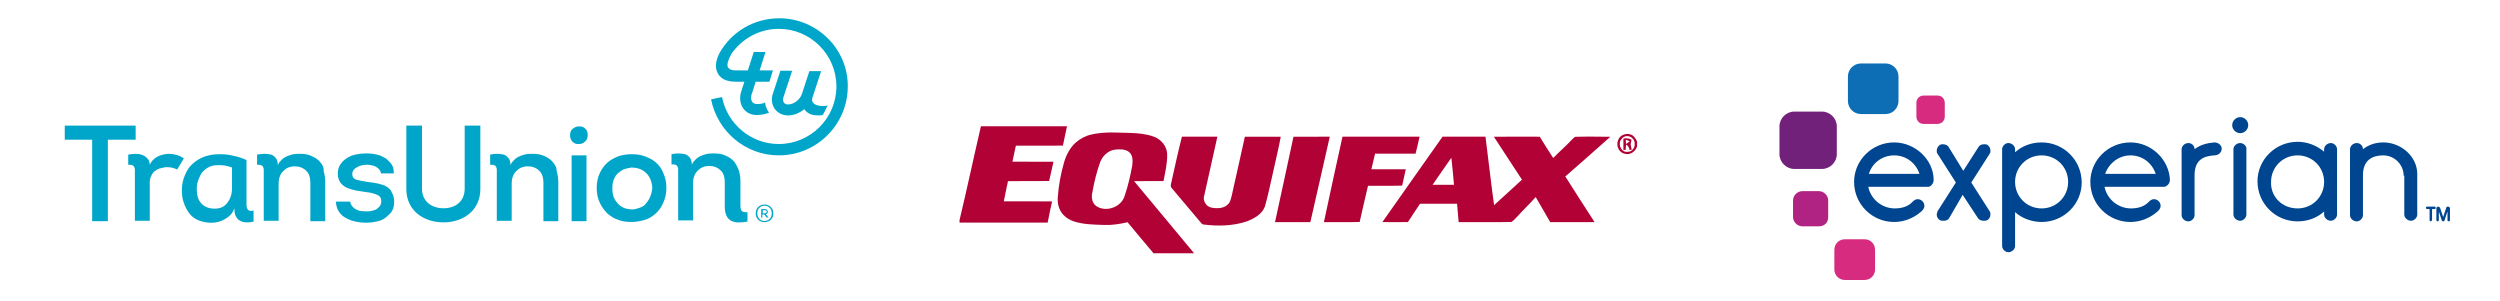 <?xml version="1.0" encoding="utf-8"?>
<!-- Generator: Adobe Illustrator 16.0.0, SVG Export Plug-In . SVG Version: 6.00 Build 0)  -->
<!DOCTYPE svg PUBLIC "-//W3C//DTD SVG 1.1//EN" "http://www.w3.org/Graphics/SVG/1.1/DTD/svg11.dtd">
<svg version="1.1" id="Layer_1" xmlns="http://www.w3.org/2000/svg" xmlns:xlink="http://www.w3.org/1999/xlink" x="0px" y="0px"
	 width="1660px" height="200px" viewBox="0 0 1660 200" enable-background="new 0 0 1660 200" xml:space="preserve">
<g id="_x23_b10135ff">
	<path fill="#B10135" d="M651.336,83.855h57.156c-1.009,4.256-1.76,8.57-2.707,12.836c-10.413,0.061-20.829-0.031-31.244,0.051
		c-0.74,3.543-1.508,7.084-2.291,10.615c9.085,0.037,18.174-0.012,27.263,0.021c-0.983,4.268-1.914,8.547-2.878,12.818
		c-9.113,0.088-18.229-0.072-27.338,0.104c-0.863,4.473-1.969,8.895-2.769,13.38c10.685,0.061,21.369-0.014,32.053,0.032
		c-1.03,4.682-2.015,9.366-2.923,14.073c-19.507,0.062-39.014,0-58.521,0.025v-1.676C642.1,125.428,646.503,104.592,651.336,83.855z
		"/>
	<path fill="#B10135" d="M724.735,89.31c8.596-2.021,17.475-1.211,26.21-1.023c5.083,0.161,10.244,0.673,15.061,2.42
		c4.841,1.666,8.659,6.18,8.992,11.354c0.185,6.143-1.271,12.164-2.425,18.152c-6.52,0.02-13.033-0.02-19.55,0.059
		c13.25,16.007,26.665,31.879,39.879,47.917h-26.938c-5.838-6.813-11.512-13.761-17.271-20.639
		c-5.114,1.216-10.351,2.041-15.627,1.814c-6.833-0.248-13.832-0.248-20.384-2.473c-2.442-0.879-4.762-2.22-6.521-4.157
		c-3.12-3.143-4.202-7.838-3.752-12.146c0.528-7.646,1.98-15.217,4.08-22.58c1.401-4.961,3.859-9.75,7.688-13.266
		C717.188,92.123,720.814,90.138,724.735,89.31 M740.402,99.354c-4.632,0.555-8.419,4.248-9.964,8.521
		c-2.35,6.563-3.969,13.367-5.185,20.225c-0.678,3.057-0.106,6.706,2.574,8.642c6.345,4.502,16.689,0.887,18.908-6.583
		c2.249-6.525,3.803-13.283,5.057-20.064c0.413-3.143,0.572-7.035-2.181-9.234C746.992,98.918,743.484,99.021,740.402,99.354z"/>
	<path fill="#B10135" d="M1074.463,92.938c1.281-3.676,6.188-5.026,9.438-3.147c1.432,1.027,2.344,2.605,3.117,4.157v3.285
		c-1.054,3.324-4.6,5.988-8.167,4.834C1074.805,101.402,1072.88,96.459,1074.463,92.938 M1079.004,90.582
		c-1.346,0.355-2.238,1.582-2.941,2.692c-1.705,3.166,0.762,8.092,4.677,7.529c2.608,0.195,4.845-2.539,4.689-5.031
		C1085.826,92.423,1082.229,89.493,1079.004,90.582z"/>
	<path fill="#B10135" d="M784.799,90.757c7.846-0.005,15.691-0.023,23.537,0.01c-2.958,12.983-5.849,25.979-8.702,38.979
		c-0.806,2.164-0.006,4.517,1.406,6.222c2.058,2.215,5.229,2.318,8.025,2.227c3.07-0.048,6.362-1.604,7.672-4.496
		c1.071-2.833,1.563-5.831,2.232-8.772c2.522-11.387,5.189-22.742,7.617-34.148c7.941-0.044,15.887-0.037,23.832-0.005
		c-1.382,7.721-3.363,15.325-4.97,22.999c-1.782,7.799-3.369,15.65-5.556,23.345c-1.915,5.2-7.177,7.971-12.031,9.889
		c-9.194,3.06-19.131,3.26-28.673,2.076c-0.996-0.037-1.517-0.992-2.124-1.621c-6.225-7.461-12.514-14.871-18.8-22.276
		c-0.771-0.729-1.092-1.791-0.775-2.809C779.877,111.826,782.102,101.232,784.799,90.757z"/>
	<path fill="#B10135" d="M858.879,90.777c8.029-0.043,16.061-0.037,24.09-0.01c-4.336,18.903-8.511,37.838-12.896,56.726
		c-7.82,0.004-15.641,0.004-23.462,0.01C850.698,128.594,854.855,109.699,858.879,90.777z"/>
	<path fill="#B10135" d="M891.41,90.767c17.057-0.027,34.114-0.025,51.174-0.002c-0.745,3.784-1.754,7.508-2.642,11.25
		c-8.967,0.061-17.925-0.012-26.889,0.039c-0.842,3.443-1.608,6.9-2.473,10.34c7.617-0.004,15.238-0.029,22.859,0.004
		c-0.802,3.617-1.63,7.229-2.399,10.852c-7.563,0.221-15.126,0.055-22.683,0.119c-1.853,8.006-3.77,15.99-5.543,24.017
		c-7.91,0.223-15.825,0.09-23.732,0.093C883.09,128.557,887.249,109.662,891.41,90.767z"/>
	<path fill="#B10135" d="M957.855,90.752c9.499,0.005,19.004-0.016,28.511,0.015c1.962,15.147,3.594,30.336,5.715,45.463
		c6.228-5.58,12.307-11.318,18.504-16.93c-6.121-9.561-12.521-18.941-18.646-28.502c10.152-0.09,20.297-0.051,30.451-0.025
		c2.975,4.721,5.854,9.51,8.945,14.151c3.854-4.074,8.188-7.652,11.999-11.77c1.133-0.971,2.072-2.692,3.872-2.335
		c7.342-0.21,14.698-0.042,22.043-0.003c-9.864,8.893-19.913,17.581-29.89,26.35c6.373,10.174,12.98,20.202,19.446,30.327
		c-9.818,0.008-19.636,0.017-29.446-0.004c-3.168-5.58-6.411-11.11-9.641-16.653c-3.929,4.478-8.286,8.54-12.252,12.98
		c-1.233,1.255-2.404,2.628-3.91,3.569c-11.666,0.3-23.346,0.023-35.017,0.104c-0.32-4.072-0.709-8.136-1.038-12.209
		c-8.201-0.004-16.405-0.054-24.604,0.024c-2.67,4.055-5.447,8.035-8.031,12.142c-5.649,0.074-11.307,0.1-16.957,0.008
		C931.134,128.492,944.584,109.684,957.855,90.752 M951.23,122.711c4.733,0.031,9.477,0.033,14.211,0.01
		c-0.43-6-1.123-11.975-1.742-17.953C959.576,110.773,955.293,116.666,951.23,122.711z"/>
	<path fill="#B10135" d="M1077.938,91.948c1.852-0.17,3.812-0.242,5.402,0.884c-0.168,1.064-0.531,2.098-0.607,3.174
		c0.107,1.129,0.49,2.205,0.786,3.293c-0.482,0.094-0.966,0.191-1.438,0.293c-0.396-1.422-0.906-2.971-2.41-3.551
		c-0.061,0.875-0.179,2.621-0.238,3.496l-1.501-0.008C1077.9,96.998,1077.91,94.475,1077.938,91.948 M1079.505,92.789
		c0.041,0.697,0.116,2.098,0.152,2.791c0.928-0.436,1.752-1.088,2.404-1.883C1081.22,93.359,1080.369,93.055,1079.505,92.789z"/>
</g>
<g>
	<path fill="#00A6CA" d="M122.066,105.249c-1.3-1.039-2.861-1.818-4.682-2.342c-1.819-0.521-3.639-0.779-5.2-0.779
		c-1.301,0-2.601,0.26-3.902,0.521s-2.601,0.782-3.642,1.302c-1.04,0.521-2.081,1.299-3.12,2.34c-1.04,1.041-1.559,2.082-2.08,3.121
		c0-1.818-0.522-3.121-1.561-4.162c-0.78-1.039-2.08-1.817-3.382-2.34c-1.301-0.521-2.859-0.781-4.421-0.781
		c-1.561,0-3.121,0.261-4.941,0.521v6.764c1.039,0,2.083,0,2.602,0.26c0.779,0.26,1.04,0.521,1.301,1.042
		c0.259,0.518,0.519,1.036,0.519,1.821c0,0.778,0,1.558,0,2.599v31.474h9.884v-25.229c0-1.822,0.259-3.382,1.04-4.687
		c0.519-1.299,1.302-2.336,2.339-3.117c1.042-0.781,2.342-1.563,3.643-1.822c1.301-0.26,2.86-0.779,4.162-0.779
		c2.601,0,4.942,0.521,7.021,1.563l0,0L122.066,105.249z"/>
	<path fill="#00A6CA" d="M165.503,139.839c-0.782-0.26-1.042-0.777-1.302-1.299c-0.26-0.521-0.519-1.301-0.519-2.08
		c0-0.781,0-1.563,0-2.603v-27.569c-2.862-1.299-5.721-2.34-8.843-2.858c-2.86-0.781-5.981-1.042-9.102-1.042
		c-3.641,0-6.762,0.52-9.885,1.561c-2.86,1.041-5.46,2.602-7.801,4.682c-2.342,2.084-3.902,4.425-5.202,7.547
		c-1.302,2.857-2.082,6.24-2.082,9.882c0,3.122,0.259,5.981,1.3,8.582c0.782,2.603,2.082,4.938,3.642,7.022
		c1.562,2.082,3.642,3.644,6.243,4.683c2.6,1.041,5.461,1.562,8.583,1.562c3.121,0,6.242-0.779,9.104-2.602
		c2.859-1.561,4.941-3.902,5.98-7.023c0,2.34,0.261,4.162,1.042,5.463c0.779,1.295,1.56,2.34,2.86,2.862
		c1.3,0.778,2.601,1.04,4.162,1.04c1.559,0,3.122,0,4.681-0.521v-7.285C167.062,140.103,166.021,140.103,165.503,139.839z
		 M154.058,124.757c0,4.16-1.042,7.283-3.122,9.882c-1.822,2.601-4.682,3.901-8.324,3.901c-4.162,0-7.021-1.301-9.103-3.644
		c-2.082-2.339-2.86-5.461-2.86-9.622c0-2.34,0.519-4.42,1.301-6.502c0.778-1.818,1.559-3.641,2.86-4.939
		c1.301-1.299,2.602-2.344,4.421-3.123c1.562-0.78,3.642-1.041,5.723-1.041c1.3,0,2.86,0,4.42,0.261
		c1.563,0.262,3.122,0.78,4.684,1.301V124.757L154.058,124.757z"/>
	<path fill="#00A6CA" d="M212.578,107.591c-1.3-1.563-3.121-2.861-5.462-3.9c-2.081-1.042-4.681-1.563-7.802-1.563
		c-1.561,0-2.86,0-4.422,0.26c-1.561,0.26-2.861,0.779-4.162,1.301c-1.3,0.521-2.599,1.301-3.641,2.338
		c-1.04,1.045-2.081,2.083-2.602,3.645c0-2.08-0.52-3.645-1.299-4.682c-0.779-1.041-1.82-1.82-3.12-2.341
		c-1.303-0.261-2.862-0.521-4.423-0.521c-1.562,0-3.382,0.26-4.942,0.521v6.763c1.041,0,2.082,0,2.602,0.26
		c0.78,0.26,1.04,0.521,1.301,1.041c0.259,0.52,0.52,1.039,0.52,1.82c0,0.78,0,1.82,0,3.119v30.954h9.883v-24.711
		c0-1.821,0.26-3.381,0.78-4.681c0.521-1.563,1.3-2.604,2.342-3.643c1.039-1.039,2.081-1.822,3.38-2.342
		c1.3-0.52,2.86-0.777,4.421-0.777c2.861,0,5.461,1.037,7.283,2.86c2.08,1.819,2.86,4.681,2.86,8.063v25.486h9.885v-25.486
		c0-2.604-0.259-5.2-1.042-7.543C215.179,111.23,214.138,109.411,212.578,107.591z"/>
	<path fill="#00A6CA" d="M256.793,123.976c-1.56-1.041-3.641-1.563-5.72-2.081c-2.081-0.521-4.422-0.778-6.764-1.04
		c-3.381-0.52-5.981-1.041-7.802-1.563c-1.821-0.778-2.602-1.817-2.602-3.642c0-1.04,0.26-1.819,0.781-2.6
		c0.519-0.781,1.039-1.304,2.079-1.823c0.781-0.518,1.821-1.039,2.861-1.3c1.041-0.259,2.342-0.519,3.382-0.519s2.342,0,3.381,0.26
		c1.301,0.259,2.34,0.52,3.122,1.041c1.04,0.518,1.562,1.037,2.341,1.82c0.52,0.78,1.04,1.559,1.04,2.6h8.583
		c0-2.079-0.26-4.162-1.3-5.721c-1.04-1.563-2.341-2.862-3.901-4.162c-1.82-1.041-3.642-2.082-5.982-2.603
		c-2.34-0.521-4.681-0.778-7.283-0.778c-2.34,0-4.681,0.258-7.023,0.778c-2.341,0.521-4.163,1.3-5.982,2.603
		c-1.819,1.039-3.121,2.6-4.161,4.162c-1.04,1.559-1.561,3.642-1.561,5.979c0,2.603,0.779,4.423,1.821,5.983
		c1.299,1.561,2.601,2.602,4.421,3.383c1.819,0.777,3.901,1.298,6.241,1.818c2.341,0.26,4.421,0.78,6.764,1.041
		c2.86,0.26,5.2,1.039,7.022,1.818c1.821,0.781,2.601,2.079,2.601,4.162c0,1.299-0.26,2.34-1.04,3.381
		c-0.78,0.779-1.561,1.563-2.341,2.083c-1.04,0.517-2.081,0.776-3.382,1.041c-1.3,0.259-2.341,0.259-3.641,0.259
		c-1.3,0-2.34-0.259-3.642-0.259c-1.039-0.265-2.081-0.784-3.121-1.304c-1.04-0.521-1.56-1.299-2.341-2.08
		c-0.519-0.78-1.04-1.821-1.04-2.86h-9.625c0.261,2.603,0.782,4.94,2.081,6.763c1.301,1.819,2.601,3.123,4.682,4.162
		c1.82,1.036,3.901,1.822,6.242,2.342c2.342,0.521,4.682,0.777,7.023,0.777c2.342,0,4.682-0.259,7.022-0.777
		c2.341-0.52,4.424-1.306,5.983-2.603c1.561-1.299,3.122-2.604,4.161-4.162c1.04-1.821,1.561-3.901,1.561-6.241
		c0-2.604-0.521-4.684-1.561-6.242C259.653,126.057,258.353,125.015,256.793,123.976z"/>
	<path fill="#00A6CA" d="M367.071,107.591c-1.302-1.563-3.119-2.861-5.461-3.9c-2.082-1.042-4.682-1.563-7.804-1.563
		c-1.562,0-2.86,0-4.421,0.26s-2.861,0.779-4.162,1.301s-2.602,1.301-3.641,2.338c-1.043,1.045-2.08,2.083-2.602,3.645
		c0-2.08-0.521-3.645-1.301-4.682c-0.779-1.041-1.82-1.82-3.122-2.341c-1.299-0.261-2.86-0.521-4.421-0.521s-3.38,0.26-4.682,0.521
		v6.763c1.039,0,2.08,0,2.602,0.26c0.779,0.26,1.039,0.521,1.301,1.041c0.26,0.52,0.52,1.039,0.52,1.82c0,0.78,0,1.82,0,3.119
		v30.954h9.884v-24.711c0-1.821,0.261-3.381,0.778-4.681c0.521-1.563,1.302-2.604,2.342-3.643c1.041-1.039,2.081-1.822,3.381-2.342
		c1.301-0.52,2.862-0.777,4.424-0.777c2.859,0,5.459,1.037,7.281,2.86c2.081,1.819,2.861,4.681,2.861,8.063v25.486h9.884v-25.486
		c0-2.604-0.261-5.2-1.04-7.543C369.672,111.23,368.63,109.411,367.071,107.591z"/>
	<path fill="#00A6CA" d="M384.497,83.92c-1.563,0-2.86,0.521-4.16,1.562c-1.303,1.041-1.823,2.341-1.823,4.421
		c0,2.078,0.781,3.381,1.823,4.423c1.3,1.04,2.598,1.561,4.16,1.298c1.562,0,2.859-0.519,3.902-1.561
		c1.299-1.041,1.82-2.339,1.82-4.42c0-2.083-0.521-3.383-1.82-4.423C387.356,84.183,386.057,83.92,384.497,83.92z"/>
	<rect x="379.553" y="103.167" fill="#00A6CA" width="9.885" height="43.695"/>
	<path fill="#00A6CA" d="M435.473,107.848c-2.08-1.819-4.682-3.12-7.541-4.159c-2.863-1.041-5.723-1.301-8.844-1.301
		c-2.859,0-5.721,0.52-8.322,1.301c-2.602,1.039-5.203,2.338-7.283,4.159s-3.902,4.163-5.201,7.022
		c-1.299,2.863-2.08,5.984-2.08,9.887c0,3.898,0.779,7.283,2.08,9.882c1.299,2.86,3.123,5.2,5.201,7.28
		c2.082,1.824,4.682,3.385,7.283,4.164c2.861,1.043,5.461,1.301,8.582,1.301c2.861,0,5.723-0.521,8.584-1.301
		c2.859-0.779,5.201-2.34,7.281-4.164c2.08-1.816,3.9-4.159,5.201-7.28c1.301-2.858,2.078-6.241,2.078-9.882
		c0-3.901-0.777-7.022-2.078-9.887C439.374,112.011,437.555,109.671,435.473,107.848z M431.573,130.997
		c-0.781,1.819-1.82,3.123-2.861,4.424c-1.041,1.298-2.6,2.078-4.162,2.6c-1.559,0.521-3.119,1.042-4.68,1.042
		s-3.381-0.261-4.943-0.78c-1.559-0.521-3.119-1.563-4.16-2.604c-1.301-1.298-2.342-2.602-3.121-4.42
		c-0.781-1.822-1.041-3.901-1.041-6.244c0-2.339,0.26-4.159,1.041-5.98c0.779-1.818,1.561-3.123,2.859-4.162
		c1.303-1.039,2.602-2.08,4.162-2.601c1.563-0.521,3.123-0.78,4.682-1.041c1.561,0,3.383,0.261,4.941,0.78
		c1.563,0.523,3.121,1.303,4.422,2.604c1.299,1.039,2.34,2.602,3.123,4.42c0.779,1.821,1.299,3.901,1.299,6.241
		C432.874,127.097,432.352,129.179,431.573,130.997z"/>
	<path fill="#00A6CA" d="M43,92.765v-9.363h47.076v9.363H71.61v54.1H61.206v-54.1H43L43,92.765z"/>
	<path fill="#00A6CA" d="M269.796,125.536V83.402H280.2v41.874c0,8.323,6.242,13.007,14.307,13.007
		c8.063,0,14.044-4.683,14.044-13.007V83.402h10.403v42.136c0,14.041-11.186,22.108-24.448,22.108
		C280.981,147.646,269.796,139.579,269.796,125.536z"/>
	<path fill="#00A6CA" d="M491.653,136.46v-7.023l0,0v-8.581c0-2.603-0.26-5.202-1.041-7.542c-0.779-2.344-1.82-4.162-3.123-5.984
		c-1.299-1.561-3.121-2.857-5.459-3.898c-2.082-1.042-4.684-1.563-7.805-1.563c-1.559,0-2.859,0-4.42,0.26s-2.861,0.779-4.162,1.303
		c-1.299,0.518-2.6,1.298-3.641,2.339c-1.041,1.04-2.08,2.079-2.6,3.642c0-2.082-0.521-3.642-1.301-4.683
		c-0.781-1.039-1.82-1.821-3.121-2.34c-1.301-0.261-2.861-0.521-4.422-0.521s-3.381,0.26-4.682,0.521v6.765
		c1.041,0,2.082,0,2.604,0.26c0.777,0.259,1.039,0.519,1.299,1.041c0.26,0.518,0.518,1.037,0.518,1.817c0,0.781,0,1.821,0,3.121
		v30.952h9.885v-24.708c0-1.822,0.26-3.382,0.779-4.683c0.521-1.563,1.299-2.601,2.34-3.641c1.043-1.043,2.08-1.822,3.383-2.344
		c1.299-0.518,2.859-0.777,4.422-0.777c2.859,0,5.461,1.038,7.283,2.859c2.076,1.818,2.857,4.682,2.857,8.063v14.825l0,0v1.039
		c0,10.666,6.504,11.705,15.086,10.146v-6.243C492.432,141.141,491.653,139.839,491.653,136.46z"/>
	<g>
		<g>
			<path fill="#00A6CA" d="M517.403,12.137c-16.908,0-31.732,9.103-39.533,22.888c-2.861,5.463-3.383,10.144-1.043,14.045
				c2.604,4.681,8.584,5.2,11.705,5.2h5.723l-2.082,6.502c-1.299,3.9-0.779,8.32,1.301,11.183c2.082,2.863,5.201,4.422,9.104,4.422
				c2.6,0,5.461-0.52,8.063-1.559c-0.779-1.04-1.301-2.082-1.82-3.382c-0.26-1.041-0.781-2.082-0.781-3.381
				c-1.561,0.779-3.381,1.037-5.201,1.037c-1.041,0-2.6-0.258-3.381-1.559c-0.781-1.042-1.041-2.602-0.52-4.421l2.859-8.843h9.105
				l2.34-7.543h-8.844l3.902-12.222h-7.803l-3.902,12.222h-8.32c-2.604,0-4.162-0.778-4.941-2.078c-0.781-1.563,0-4.682,2.08-8.325
				v-0.261c7.021-10.143,18.465-16.905,31.729-16.905c21.068,0,38.234,17.166,38.234,38.233c0,21.066-17.166,38.233-38.234,38.233
				c-18.727,0-34.33-13.524-37.711-31.21l-7.283,1.56c4.162,21.068,22.627,37.194,44.994,37.194
				c25.23,0,45.777-20.548,45.777-45.776C563.176,32.684,542.629,12.137,517.403,12.137z"/>
		</g>
		<g>
			<path fill="#00A6CA" d="M546.53,70.395c-1.818,0-4.16-0.258-5.719-1.301c-0.521-0.52-1.303-1.037-1.563-2.338l0,0
				c0-0.521,0-1.302,0.26-2.082l5.723-17.425l0,0h-7.803l0,0l-4.941,15.082l0,0c-1.301,3.904-5.465,7.024-9.104,7.024
				c-1.041,0-2.342-0.26-2.859-1.297c-0.521-0.781-1.041-1.822-0.26-3.645l5.723-17.426h-7.805l-4.941,15.084
				c-1.301,3.643-0.781,7.542,1.301,10.403c2.078,2.6,4.941,4.162,8.844,4.162c3.639,0,7.543-1.563,10.662-4.162
				c1.041,1.561,2.342,2.6,4.162,3.381c2.602,0.779,4.162,0.779,5.982,0.779c0.779,0,1.822-0.261,2.08-0.261
				c0.26-0.26,0.26-0.52,0.521-0.776c0.262-0.522,0.52-1.041,0.779-1.562s0.52-1.042,0.779-1.562c0.26-0.521,0.521-1.04,0.783-1.562
				c0.258-0.261,0.258-0.779,0.518-1.038C548.872,70.395,547.833,70.395,546.53,70.395z"/>
		</g>
	</g>
	<path fill="#00A6CA" d="M501.795,141.661c0-7.804,11.705-7.804,11.705,0S501.795,149.465,501.795,141.661z M512.459,141.661
		c0-6.765-9.625-6.765-9.625,0C502.836,148.425,512.459,148.425,512.459,141.661z M510.118,144.264L510.118,144.264l-1.037,0.261
		l-1.563-2.084h-1.301v2.084h-0.779v-5.723h2.342c1.039,0,2.08,0.777,2.08,1.818c0,0.779-0.521,1.563-1.301,1.563L510.118,144.264z
		 M506.477,141.661h1.301c0.781,0,1.301-0.521,1.301-1.041c0-0.781-0.52-1.043-1.301-1.043h-1.301V141.661z"/>
</g>
<g>
	<path fill="#0D6EB6" d="M1252.006,75.726h-16.384c-4.915,0-8.602-4.094-8.602-8.601V50.744c0-4.914,4.097-8.602,8.602-8.602h16.384
		c4.914,0,8.6,4.097,8.6,8.602v16.383C1260.605,71.632,1256.92,75.726,1252.006,75.726"/>
	<path fill="#72217B" d="M1209.82,112.18h-18.432c-5.324,0-9.83-4.506-9.83-9.83V83.918c0-5.325,4.506-9.829,9.83-9.829h18.432
		c5.322,0,9.828,4.504,9.828,9.829v18.431C1219.65,107.674,1215.144,112.18,1209.82,112.18"/>
	<path fill="#B02383" d="M1207.771,150.269h-11.058c-3.276,0-6.144-2.867-6.144-6.145v-11.059c0-3.275,2.866-6.143,6.144-6.143
		h11.058c3.277,0,6.146,2.865,6.146,6.143v11.059C1213.916,147.812,1211.458,150.269,1207.771,150.269"/>
	<path fill="#D72B80" d="M1238.08,185.901h-13.106c-4.096,0-6.963-3.277-6.963-6.963v-13.105c0-4.096,3.277-6.963,6.963-6.963
		h13.106c4.096,0,6.963,3.275,6.963,6.963v13.105C1245.043,182.622,1242.176,185.901,1238.08,185.901"/>
	<path fill="#D72B80" d="M1286.408,82.281h-9.01c-2.867,0-4.916-2.049-4.916-4.915v-9.011c0-2.867,2.049-4.914,4.916-4.914h9.01
		c2.867,0,4.915,2.047,4.915,4.914v9.011C1291.323,80.232,1289.275,82.281,1286.408,82.281"/>
	<path fill="#00458F" d="M1487.505,88.423c2.867,0,5.325-2.457,5.325-5.324s-2.458-5.324-5.325-5.324
		c-2.866,0-5.323,2.457-5.323,5.324S1484.639,88.423,1487.505,88.423"/>
	<path fill="#00458F" d="M1294.191,144.944c-0.819,1.229-2.049,1.639-3.688,1.639c-0.818,0-1.638,0-2.457-0.41
		c-1.229-0.818-2.048-2.047-2.048-3.686c0-0.82,0.409-1.229,0.409-2.049l12.287-19.249l-12.287-19.25
		c-0.409-0.408-0.409-1.229-0.409-2.047c0-1.23,0.819-2.867,2.048-3.688c0.819-0.408,1.229-0.408,2.048-0.408
		c1.229,0,2.867,0.408,3.687,1.637l9.83,15.975l10.238-15.975c0.819-1.229,2.047-1.637,3.688-1.637c0.817,0,1.638,0,2.048,0.408
		c1.228,0.818,2.047,2.047,2.047,3.688c0,0.818,0,1.639-0.409,2.047l-12.287,19.25l12.287,19.249
		c0.409,0.41,0.409,1.229,0.409,2.049c0,1.639-0.819,2.867-2.047,3.686c-0.82,0.41-1.64,0.41-2.458,0.41
		c-1.229,0-2.867-0.41-3.688-1.639l-10.238-15.563L1294.191,144.944z"/>
	<path fill="#00458F" d="M1338.014,101.121c4.506-4.098,10.648-6.555,17.611-6.555c14.745,0,26.622,11.879,26.622,26.622
		c0,14.334-11.877,26.213-26.622,26.213c-6.553,0-13.105-2.459-17.611-6.553v22.523c0,2.049-2.048,4.098-4.506,4.098
		c-2.047,0-4.095-2.049-4.095-4.098V99.07c0-2.047,2.048-4.096,4.095-4.096c2.458,0,4.506,2.049,4.506,4.096V101.121z
		 M1355.625,103.168c-9.829,0-17.611,7.781-17.611,17.611c0,9.829,7.782,17.61,17.611,17.61c9.83,0,17.611-7.781,17.611-17.61
		C1373.236,110.949,1365.455,103.168,1355.625,103.168"/>
	<path fill="#00458F" d="M1457.197,116.275v26.62c0,2.049-2.049,4.098-4.097,4.098c-2.457,0-4.505-2.049-4.505-4.098V99.072
		c0-2.047,2.048-4.096,4.505-4.096c2.048,0,4.097,1.639,4.097,4.096c3.687-2.867,8.19-4.096,13.105-4.504
		c2.867,0,4.915,2.047,4.915,4.096c0,2.457-2.048,4.506-4.915,4.506C1463.341,103.578,1457.197,106.037,1457.197,116.275"/>
	<path fill="#00458F" d="M1487.505,94.977c-2.457,0-4.505,2.049-4.505,4.096v43.415c0,2.047,2.048,4.096,4.505,4.096
		c2.048,0,4.096-2.049,4.096-4.096V99.072C1492.011,97.025,1489.553,94.977,1487.505,94.977"/>
	<path fill="#00458F" d="M1543.206,99.072c0-2.047,2.048-4.096,4.506-4.096c2.048,0,4.095,2.049,4.095,4.096v43.415
		c0,2.047-2.047,4.096-4.095,4.096c-2.458,0-4.506-2.049-4.506-4.096v-2.049c-4.505,4.096-10.648,6.555-17.611,6.555
		c-14.744,0-26.622-11.879-26.622-26.622c0-14.334,11.879-26.213,26.622-26.213c6.554,0,12.696,2.457,17.611,6.553V99.072z
		 M1525.595,138.392c9.829,0,17.611-7.781,17.611-17.61c0-9.83-7.782-17.611-17.611-17.611s-17.61,7.781-17.61,17.611
		C1507.574,130.61,1515.355,138.392,1525.595,138.392"/>
	<path fill="#00458F" d="M1596.04,116.684c0-7.371-6.145-13.516-13.517-13.516c-6.963,0-13.516,2.867-13.516,13.105v26.622
		c0,2.047-2.048,4.096-4.096,4.096c-2.457,0-4.505-2.049-4.505-4.096V99.072c0-2.049,2.048-4.096,4.505-4.096
		c2.048,0,4.096,1.639,4.096,4.096c3.688-2.867,8.191-4.506,13.516-4.506c11.879,0,22.526,9.422,22.526,20.889v27.03
		c0,2.049-2.048,4.096-4.096,4.096c-2.457,0-4.505-2.047-4.505-4.096v-25.802H1596.04z"/>
	<path fill="#00458F" d="M1283.951,119.551c0-13.516-12.287-24.982-26.213-24.982c-14.744,0-26.621,11.877-26.621,26.213
		c0,14.743,11.877,26.62,26.621,26.62c6.963,0,13.517-2.867,18.431-7.373c0.82-0.818,1.639-2.047,1.639-3.275
		c0-2.457-2.048-4.506-4.506-4.506c-1.228,0-2.457,0.82-3.275,1.641c-2.866,3.275-7.371,4.504-11.877,4.504
		c-8.602,0-15.974-6.145-17.611-14.334h39.318l0,0l0,0c0,0,0,0,0.409,0h0.408C1282.313,123.647,1283.951,121.6,1283.951,119.551
		 M1257.738,103.168c7.781,0,14.336,4.914,16.793,12.287h-33.585C1242.994,108.494,1249.548,103.168,1257.738,103.168"/>
	<path fill="#00458F" d="M1440.814,119.551c-0.408-13.516-12.286-24.982-26.212-24.982c-14.743,0-26.62,11.877-26.62,26.213
		c0,14.743,11.877,26.62,26.62,26.62c6.964,0,13.518-2.867,18.432-7.373c0.818-0.818,1.638-2.047,1.638-3.275
		c0-2.457-2.048-4.506-4.505-4.506c-1.229,0-2.457,0.82-3.276,1.641c-2.867,3.275-7.372,4.504-11.878,4.504
		c-8.601,0-15.973-6.145-17.61-14.334h39.318l0,0l0,0h0.409l0,0C1439.177,123.647,1440.814,121.6,1440.814,119.551
		 M1414.603,103.168c7.782,0,14.335,4.914,16.792,12.287h-33.584C1400.268,108.494,1406.82,103.168,1414.603,103.168"/>
	<path fill="#00458F" d="M1614.062,146.993c-0.409,0-0.818-0.41-0.818-0.82v-7.371h-1.64c-0.408,0-0.817-0.41-0.817-0.818
		c0-0.41,0.409-0.82,0.817-0.82h4.915c0.41,0,0.819,0.41,0.819,0.82c0,0.408-0.409,0.818-0.819,0.818h-1.639v7.371
		C1614.471,146.581,1614.471,146.993,1614.062,146.993"/>
	<path fill="#00458F" d="M1622.252,146.993c-0.409,0-0.818-0.41-0.818-0.41l-2.048-6.145v5.734c0,0.408-0.41,0.818-0.818,0.818
		c-0.409,0-0.819-0.41-0.819-0.818v-7.781c0-0.41,0.41-1.23,1.229-1.23c0.41,0,0.819,0.41,1.229,0.82l2.048,6.143l2.048-6.143
		c0-0.41,0.409-0.82,1.229-0.82c0.409,0,1.229,0.41,1.229,1.23v7.781c0,0.408-0.41,0.818-0.818,0.818
		c-0.409,0-0.819-0.41-0.819-0.818v-5.734c-0.409,0.82-0.818,2.457-1.229,3.688c-0.817,2.457-0.817,2.457-0.817,2.457
		S1622.662,146.993,1622.252,146.993"/>
</g>
</svg>
